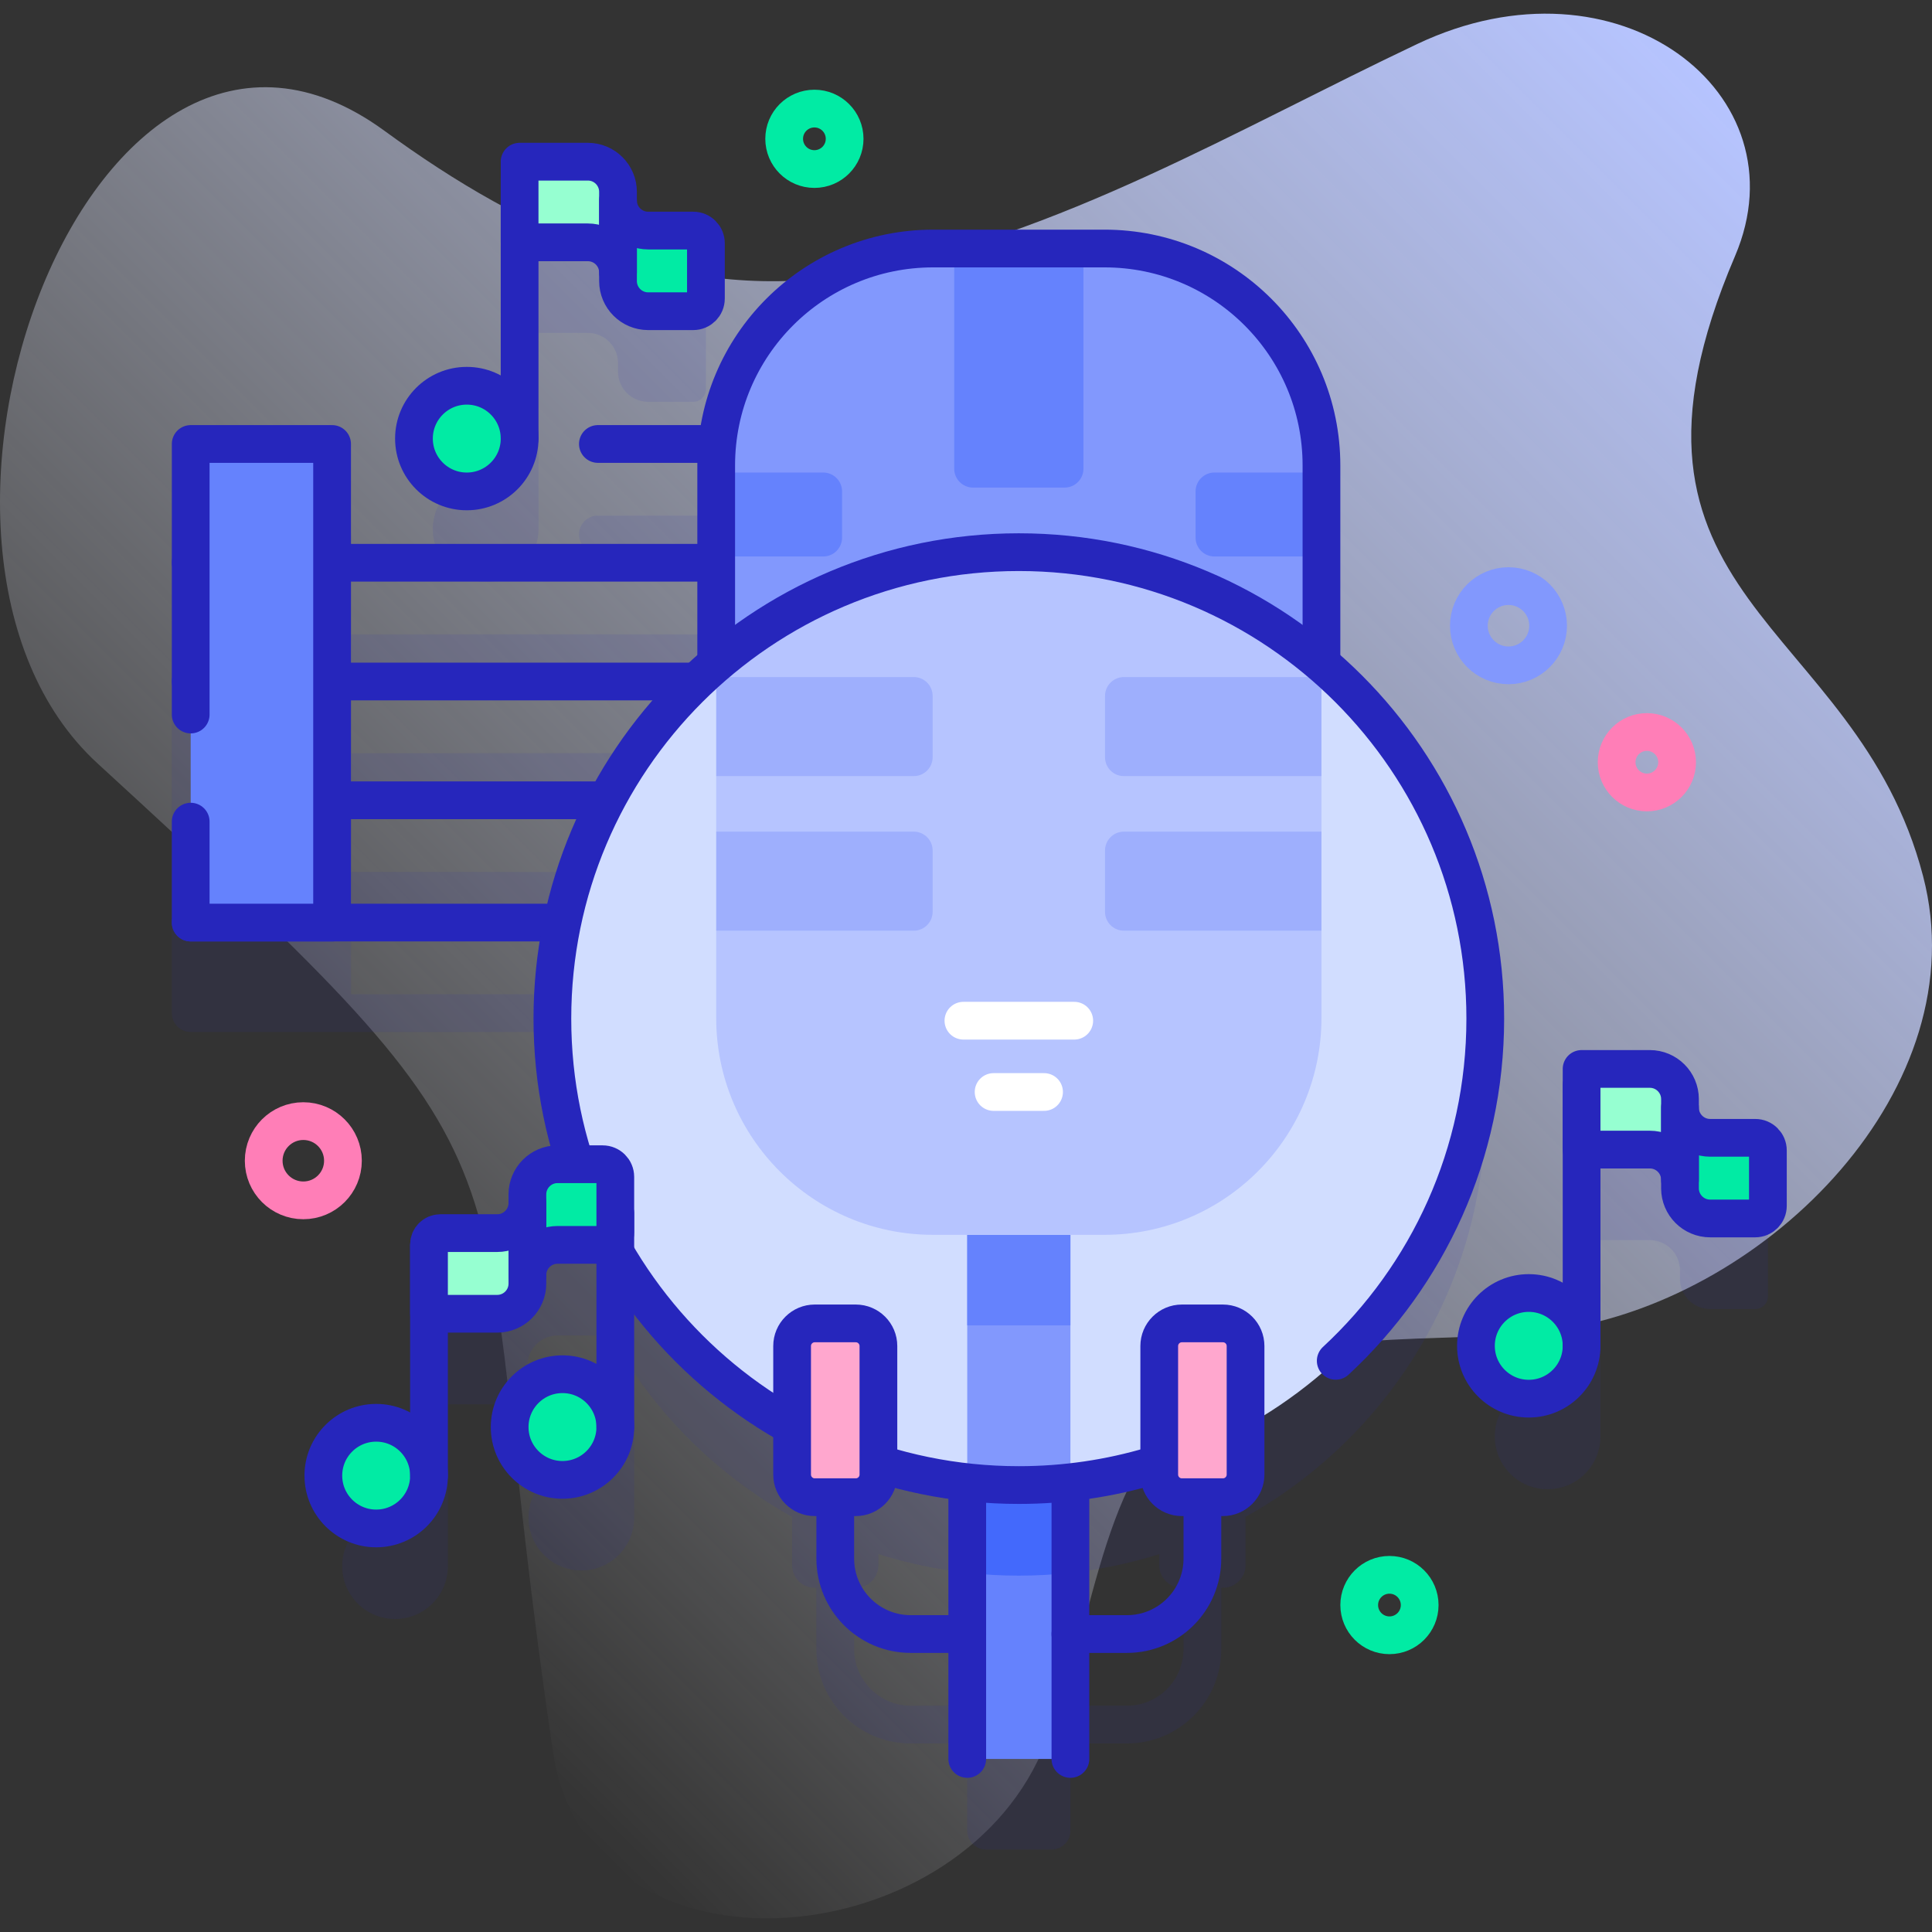 <?xml version="1.0" encoding="UTF-8"?>
<svg xmlns="http://www.w3.org/2000/svg" xmlns:xlink="http://www.w3.org/1999/xlink" version="1.1" id="Capa_1" x="0px" y="0px" viewBox="0 0 512 512" style="enable-background:new 0 0 512 512;" xml:space="preserve" width="512" height="512">
<rect x="0" y="0" width="512" height="512" fill="#333333" stroke="none"/>
<g>
	<g>
		<linearGradient id="SVGID_1_" gradientUnits="userSpaceOnUse" x1="51.976" y1="384.193" x2="433.811" y2="2.358">
			<stop offset="0" style="stop-color:#FFFFFF;stop-opacity:0"/>
			<stop offset="1" style="stop-color:#B6C4FF"/>
		</linearGradient>
		<path style="fill:url(#SVGID_1_);" d="M509.653,232.241c-17.846-68.764-89.048-72.613-49.851-164.381&#10;&#9;&#9;&#9;c18.456-43.208-31.109-81.374-84.219-56.198c-47.967,22.738-94.422,50.593-147.518,60.662&#10;&#9;&#9;&#9;c-47.17,8.945-88.94-10.447-126.184-37.663C24.429-21.938-36.746,144.906,25.859,202.325&#10;&#9;&#9;&#9;c125.203,114.831,95.612,92.831,120.675,261.765c9.149,61.668,102.526,55.512,128.39,2.694&#10;&#9;&#9;&#9;c15.513-31.678,14.346-73.243,41.493-95.768c26.001-21.575,64.438-13.614,97.816-18.854&#10;&#9;&#9;&#9;C468.752,343.603,524.172,288.183,509.653,232.241z"/>
	</g>
	<g>
		<g style="opacity:0.1;">
			<path style="fill:#2626BC;" d="M350.2,199.878v-52.542c0-31.743-25.733-57.476-57.476-57.476h-45.448&#10;&#9;&#9;&#9;&#9;c-28.092,0-51.462,20.159-56.47,46.797h-32.361c-2.762,0-5,2.239-5,5s2.238,5,5,5h31.372c-0.003,0.227-0.017,0.451-0.017,0.679&#10;&#9;&#9;&#9;&#9;v20.796H93.008v-26.476c0-2.761-2.238-5-5-5h-37.47c-2.762,0-5,2.239-5,5v126.832c0,2.761,2.238,5,5,5h37.47h60.068&#10;&#9;&#9;&#9;&#9;c-1.107,6.652-1.687,13.482-1.687,20.448c0,11.284,1.524,22.21,4.356,32.595h-2.984c-4.417,0-7.997,3.58-7.997,7.997v2.261&#10;&#9;&#9;&#9;&#9;c0,4.417-3.58,7.997-7.997,7.997H113.69c-2.762,0-5,2.239-5,5v51.854c-1.268-0.378-2.609-0.587-4-0.587c-7.732,0-14,6.268-14,14&#10;&#9;&#9;&#9;&#9;s6.268,14,14,14s14-6.268,14-14v-42.895h13.078c4.417,0,7.997-3.58,7.997-7.997v-2.261c0-4.416,3.58-7.997,7.997-7.997h10.301&#10;&#9;&#9;&#9;&#9;v34.865c-1.268-0.378-2.609-0.587-4-0.587c-7.732,0-14,6.268-14,14s6.268,14,14,14s14-6.268,14-14v-38.323&#10;&#9;&#9;&#9;&#9;c10.798,15.711,25.129,28.806,41.853,38.127v12.789c0,3.314,2.686,6,6,6h0.436c0,0,0,0,0,0v16.261c0,13.807,11.193,25,25,25&#10;&#9;&#9;&#9;&#9;h14.978v23.104c0,2.761,2.239,5,5,5h17.34c2.761,0,5-2.239,5-5v-23.104h14.978c13.807,0,25-11.193,25-25v-16.261c0,0,0,0,0,0&#10;&#9;&#9;&#9;&#9;h0.436c3.314,0,6-2.686,6-6v-12.789c37.892-21.12,63.526-61.589,63.526-108.049C393.609,256.278,376.77,222.548,350.2,199.878z&#10;&#9;&#9;&#9;&#9; M93.008,178.133H189.8v21.475H93.008V178.133z M93.008,209.608h86.628c-6.103,6.536-11.502,13.734-16.084,21.476H93.008V209.608&#10;&#9;&#9;&#9;&#9;z M93.008,263.489v-22.406h65.222c-3.374,7.121-6.086,14.616-8.059,22.406H93.008z M256.33,452.036h-14.978&#10;&#9;&#9;&#9;&#9;c-8.271,0-15-6.729-15-15v-16.261c0,0,0,0,0,0h0.437c3.314,0,6-2.686,6-6v-2.923c7.559,2.384,15.432,4.056,23.541,4.948V452.036z&#10;&#9;&#9;&#9;&#9; M313.647,420.775v16.261c0,8.271-6.729,15-15,15H283.67v-35.235c8.109-0.892,15.982-2.565,23.541-4.949v2.923&#10;&#9;&#9;&#9;&#9;c0,3.314,2.686,6,6,6L313.647,420.775C313.647,420.775,313.647,420.775,313.647,420.775z"/>
			<path style="fill:#2626BC;" d="M183.724,79.103h-11.949c-4.417,0-7.997-3.58-7.997-7.997v-2.261c0-4.417-3.58-7.997-7.997-7.997&#10;&#9;&#9;&#9;&#9;h-18.078c-2.761,0-5,1.608-5,4.369v61.599c-1.268-0.378-2.609-0.588-4-0.588c-7.732,0-14,6.268-14,14c0,7.732,6.268,14,14,14&#10;&#9;&#9;&#9;&#9;s14-6.268,14-14c0,0,0,0,0,0V88.221h13.078c4.417,0,7.997,3.58,7.997,7.997v2.261c0,4.417,3.58,7.997,7.997,7.997h11.949&#10;&#9;&#9;&#9;&#9;c1.851,0,3.352-1.501,3.352-3.352V82.455C187.076,80.604,185.575,79.103,183.724,79.103z"/>
			<path style="fill:#2626BC;" d="M465.16,319.534H453.21c-4.417,0-7.997-3.58-7.997-7.997v-2.261c0-4.417-3.58-7.997-7.997-7.997&#10;&#9;&#9;&#9;&#9;h-18.078c-2.761,0-5,1.608-5,4.369v61.599c-1.268-0.378-2.609-0.588-4-0.588c-7.732,0-14,6.268-14,14c0,7.732,6.268,14,14,14&#10;&#9;&#9;&#9;&#9;s14-6.268,14-14c0,0,0,0,0,0v-52.009h13.078c4.417,0,7.997,3.58,7.997,7.997v2.261c0,4.417,3.58,7.997,7.997,7.997h11.949&#10;&#9;&#9;&#9;&#9;c1.851,0,3.352-1.501,3.352-3.352v-20.668C468.511,321.035,467.011,319.534,465.16,319.534z"/>
		</g>
		<g>
			<g>
				<g>
					<g>
						
							<path style="fill:none;stroke:#2626BC;stroke-width:10;stroke-linecap:round;stroke-linejoin:round;stroke-miterlimit:10;" d="&#10;&#9;&#9;&#9;&#9;&#9;&#9;&#9;M158.446,117.657h74.819c18.625,0,33.724,15.099,33.724,33.724v126.832c0-18.625-15.099-33.724-33.724-33.724H50.538"/>
					</g>
					<g>
						
							<path style="fill:none;stroke:#2626BC;stroke-width:10;stroke-linecap:round;stroke-linejoin:round;stroke-miterlimit:10;" d="&#10;&#9;&#9;&#9;&#9;&#9;&#9;&#9;M50.538,149.133h182.726c18.625,0,33.724,15.099,33.724,33.724"/>
					</g>
					<path style="fill:none;stroke:#2626BC;stroke-width:10;stroke-linecap:round;stroke-linejoin:round;stroke-miterlimit:10;" d="&#10;&#9;&#9;&#9;&#9;&#9;&#9;M50.538,180.608h182.726c18.625,0,33.724,15.099,33.724,33.724"/>
					<path style="fill:none;stroke:#2626BC;stroke-width:10;stroke-linecap:round;stroke-linejoin:round;stroke-miterlimit:10;" d="&#10;&#9;&#9;&#9;&#9;&#9;&#9;M88.007,212.083h145.257c18.625,0,33.724,15.099,33.724,33.724"/>
				</g>
				<g>
					<g>
						<rect x="50.538" y="117.657" style="fill:#6582FD;" width="37.469" height="126.832"/>
					</g>
					<g>
						
							<polyline style="fill:none;stroke:#2626BC;stroke-width:10;stroke-linecap:round;stroke-linejoin:round;stroke-miterlimit:10;" points="&#10;&#9;&#9;&#9;&#9;&#9;&#9;&#9;50.538,217.743 50.538,244.489 88.007,244.489 88.007,117.657 50.538,117.657 50.538,189.359 &#9;&#9;&#9;&#9;&#9;&#9;"/>
						
							<path style="fill:none;stroke:#2626BC;stroke-width:10;stroke-linecap:round;stroke-linejoin:round;stroke-miterlimit:10;" d="&#10;&#9;&#9;&#9;&#9;&#9;&#9;&#9;M80.383,203.551"/>
					</g>
				</g>
			</g>
			<g>
				<g>
					<rect x="256.33" y="327.24" style="fill:#6582FD;" width="27.34" height="138.9"/>
					<path style="fill:#4369FC;" d="M283.67,327.24v89.57c-4.49,0.5-9.05,0.75-13.67,0.75s-9.18-0.25-13.67-0.75v-89.57H283.67z"/>
					
						<polyline style="fill:none;stroke:#2626BC;stroke-width:10;stroke-linecap:round;stroke-linejoin:round;stroke-miterlimit:10;" points="&#10;&#9;&#9;&#9;&#9;&#9;&#9;256.33,466.14 256.33,327.24 283.67,327.24 283.67,466.14 &#9;&#9;&#9;&#9;&#9;"/>
					<g>
						<g>
							<path style="fill:#8298FD;" d="M292.724,327.241h-45.448c-31.743,0-57.476-25.733-57.476-57.476V123.336&#10;&#9;&#9;&#9;&#9;&#9;&#9;&#9;&#9;c0-31.743,25.733-57.476,57.476-57.476h45.448c31.743,0,57.476,25.733,57.476,57.476v146.429&#10;&#9;&#9;&#9;&#9;&#9;&#9;&#9;&#9;C350.2,301.508,324.467,327.241,292.724,327.241z"/>
							<path style="fill:#6582FD;" d="M218.157,147.472H189.8v-22.246h28.357c2.761,0,5,2.239,5,5v12.246&#10;&#9;&#9;&#9;&#9;&#9;&#9;&#9;&#9;C223.157,145.234,220.918,147.472,218.157,147.472z"/>
							<g>
								<path style="fill:#6582FD;" d="M321.842,147.472H350.2v-22.246h-28.357c-2.761,0-5,2.239-5,5v12.246&#10;&#9;&#9;&#9;&#9;&#9;&#9;&#9;&#9;&#9;C316.842,145.234,319.081,147.472,321.842,147.472z"/>
							</g>
							<path style="fill:#6582FD;" d="M287.123,124.218V65.86h-34.246v58.357c0,2.761,2.239,5,5,5h24.246&#10;&#9;&#9;&#9;&#9;&#9;&#9;&#9;&#9;C284.884,129.218,287.123,126.979,287.123,124.218z"/>
							
								<path style="fill:none;stroke:#2626BC;stroke-width:10;stroke-linecap:round;stroke-linejoin:round;stroke-miterlimit:10;" d="&#10;&#9;&#9;&#9;&#9;&#9;&#9;&#9;&#9;M292.724,327.241h-45.448c-31.743,0-57.476-25.733-57.476-57.476V123.336c0-31.743,25.733-57.476,57.476-57.476h45.448&#10;&#9;&#9;&#9;&#9;&#9;&#9;&#9;&#9;c31.743,0,57.476,25.733,57.476,57.476v146.429C350.2,301.508,324.467,327.241,292.724,327.241z"/>
						</g>
						<path style="fill:#D1DDFF;" d="M393.609,269.937c0,68.27-55.34,123.62-123.61,123.62s-123.61-55.35-123.61-123.62&#10;&#9;&#9;&#9;&#9;&#9;&#9;&#9;c0-37.66,16.84-71.39,43.41-94.06c21.59-18.42,49.59-29.55,80.2-29.55c30.61,0,58.61,11.13,80.2,29.55&#10;&#9;&#9;&#9;&#9;&#9;&#9;&#9;C376.769,198.547,393.609,232.277,393.609,269.937z"/>
						<path style="fill:#8298FD;" d="M283.67,327.24v65.57c-4.49,0.5-9.05,0.75-13.67,0.75s-9.18-0.25-13.67-0.75v-65.57H283.67z"/>
						<rect x="256.33" y="327.24" style="fill:#6582FD;" width="27.34" height="24"/>
						<path style="fill:#B6C4FF;" d="M350.199,175.877c-21.59-18.42-49.59-29.55-80.2-29.55c-30.61,0-58.609,11.13-80.199,29.549&#10;&#9;&#9;&#9;&#9;&#9;&#9;&#9;v3.551l3,13.123l-3,13.123v14.72l3,13.123l-3,13.123v23.126c0,31.743,25.733,57.476,57.476,57.476h45.448&#10;&#9;&#9;&#9;&#9;&#9;&#9;&#9;c31.743,0,57.476-25.733,57.476-57.476v-23.126l-3-13.123l3-13.123v-14.72l-3-13.123l3-13.123L350.199,175.877&#10;&#9;&#9;&#9;&#9;&#9;&#9;&#9;C350.2,175.878,350.2,175.877,350.199,175.877z"/>
						<g>
							<g>
								<path style="fill:#9EAFFD;" d="M242.157,246.639H189.8v-26.246h52.357c2.761,0,5,2.239,5,5v16.246&#10;&#9;&#9;&#9;&#9;&#9;&#9;&#9;&#9;&#9;C247.157,244.4,244.918,246.639,242.157,246.639z"/>
								<path style="fill:#9EAFFD;" d="M242.157,205.674H189.8v-26.246h52.357c2.761,0,5,2.239,5,5v16.246&#10;&#9;&#9;&#9;&#9;&#9;&#9;&#9;&#9;&#9;C247.157,203.435,244.918,205.674,242.157,205.674z"/>
							</g>
							<g>
								<path style="fill:#9EAFFD;" d="M297.843,246.639H350.2v-26.246h-52.357c-2.761,0-5,2.239-5,5v16.246&#10;&#9;&#9;&#9;&#9;&#9;&#9;&#9;&#9;&#9;C292.843,244.4,295.082,246.639,297.843,246.639z"/>
								<path style="fill:#9EAFFD;" d="M297.843,205.674H350.2v-26.246h-52.357c-2.761,0-5,2.239-5,5v16.246&#10;&#9;&#9;&#9;&#9;&#9;&#9;&#9;&#9;&#9;C292.843,203.435,295.082,205.674,297.843,205.674z"/>
							</g>
						</g>
						<g>
							
								<path style="fill:none;stroke:#2626BC;stroke-width:10;stroke-linecap:round;stroke-linejoin:round;stroke-miterlimit:10;" d="&#10;&#9;&#9;&#9;&#9;&#9;&#9;&#9;&#9;M353.982,360.634c24.37-22.578,39.63-54.851,39.63-90.692c0-68.269-55.343-123.613-123.613-123.613&#10;&#9;&#9;&#9;&#9;&#9;&#9;&#9;&#9;s-123.613,55.343-123.613,123.613c0,68.269,55.343,123.613,123.613,123.613c12.277,0,24.134-1.792,35.326-5.127"/>
						</g>
						<g>
							
								<line style="fill:none;stroke:#FFFFFF;stroke-width:10;stroke-linecap:round;stroke-linejoin:round;stroke-miterlimit:10;" x1="284.685" y1="270.495" x2="255.315" y2="270.495"/>
							
								<line style="fill:none;stroke:#FFFFFF;stroke-width:10;stroke-linecap:round;stroke-linejoin:round;stroke-miterlimit:10;" x1="276.685" y1="289.39" x2="263.315" y2="289.39"/>
						</g>
					</g>
					<g>
						
							<path style="fill:none;stroke:#2626BC;stroke-width:10;stroke-linecap:round;stroke-linejoin:round;stroke-miterlimit:10;" d="&#10;&#9;&#9;&#9;&#9;&#9;&#9;&#9;M221.353,396.775v16.261c0,11.046,8.954,20,20,20h14.977"/>
						<path style="fill:#FFA7CE;" d="M226.789,396.775h-10.872c-3.314,0-6-2.686-6-6v-34.059c0-3.314,2.686-6,6-6h10.872&#10;&#9;&#9;&#9;&#9;&#9;&#9;&#9;c3.314,0,6,2.686,6,6v34.059C232.789,394.089,230.103,396.775,226.789,396.775z"/>
						
							<path style="fill:none;stroke:#2626BC;stroke-width:10;stroke-linecap:round;stroke-linejoin:round;stroke-miterlimit:10;" d="&#10;&#9;&#9;&#9;&#9;&#9;&#9;&#9;M226.789,396.775h-10.872c-3.314,0-6-2.686-6-6v-34.059c0-3.314,2.686-6,6-6h10.872c3.314,0,6,2.686,6,6v34.059&#10;&#9;&#9;&#9;&#9;&#9;&#9;&#9;C232.789,394.089,230.103,396.775,226.789,396.775z"/>
					</g>
					<g>
						
							<path style="fill:none;stroke:#2626BC;stroke-width:10;stroke-linecap:round;stroke-linejoin:round;stroke-miterlimit:10;" d="&#10;&#9;&#9;&#9;&#9;&#9;&#9;&#9;M318.647,396.775v16.261c0,11.046-8.954,20-20,20H283.67"/>
						<path style="fill:#FFA7CE;" d="M313.211,396.775h10.872c3.314,0,6-2.686,6-6v-34.059c0-3.314-2.686-6-6-6h-10.872&#10;&#9;&#9;&#9;&#9;&#9;&#9;&#9;c-3.314,0-6,2.686-6,6v34.059C307.211,394.089,309.897,396.775,313.211,396.775z"/>
						
							<path style="fill:none;stroke:#2626BC;stroke-width:10;stroke-linecap:round;stroke-linejoin:round;stroke-miterlimit:10;" d="&#10;&#9;&#9;&#9;&#9;&#9;&#9;&#9;M313.211,396.775h10.872c3.314,0,6-2.686,6-6v-34.059c0-3.314-2.686-6-6-6h-10.872c-3.314,0-6,2.686-6,6v34.059&#10;&#9;&#9;&#9;&#9;&#9;&#9;&#9;C307.211,394.089,309.897,396.775,313.211,396.775z"/>
					</g>
				</g>
				<g>
					<g>
						<circle style="fill:#01EBA4;" cx="405.139" cy="356.661" r="14"/>
						
							<circle style="fill:none;stroke:#2626BC;stroke-width:10;stroke-linecap:round;stroke-linejoin:round;stroke-miterlimit:10;" cx="405.139" cy="356.661" r="14"/>
					</g>
					
						<line style="fill:none;stroke:#2626BC;stroke-width:10;stroke-linecap:round;stroke-linejoin:round;stroke-miterlimit:10;" x1="419.139" y1="356.661" x2="419.139" y2="287.649"/>
					<g>
						<g>
							<path style="fill:#96FFD1;" d="M437.217,283.28h-18.078v21.372h18.078c4.417,0,7.997,3.58,7.997,7.997v-21.372&#10;&#9;&#9;&#9;&#9;&#9;&#9;&#9;&#9;C445.214,286.86,441.633,283.28,437.217,283.28z"/>
							<path style="fill:#01EBA4;" d="M468.511,304.886c0-1.851-1.501-3.352-3.352-3.352l-11.949,0c-4.417,0-7.997-3.58-7.997-7.997&#10;&#9;&#9;&#9;&#9;&#9;&#9;&#9;&#9;v21.372c0,4.417,3.58,7.997,7.997,7.997l11.949,0c1.851,0,3.352-1.501,3.352-3.352V304.886z"/>
						</g>
						<g>
							
								<path style="fill:none;stroke:#2626BC;stroke-width:10;stroke-linecap:round;stroke-linejoin:round;stroke-miterlimit:10;" d="&#10;&#9;&#9;&#9;&#9;&#9;&#9;&#9;&#9;M437.217,283.28h-18.078v21.372h18.078c4.417,0,7.997,3.58,7.997,7.997v-21.372&#10;&#9;&#9;&#9;&#9;&#9;&#9;&#9;&#9;C445.214,286.86,441.633,283.28,437.217,283.28z"/>
							
								<path style="fill:none;stroke:#2626BC;stroke-width:10;stroke-linecap:round;stroke-linejoin:round;stroke-miterlimit:10;" d="&#10;&#9;&#9;&#9;&#9;&#9;&#9;&#9;&#9;M468.511,304.886c0-1.851-1.501-3.352-3.352-3.352l-11.949,0c-4.417,0-7.997-3.58-7.997-7.997v21.372&#10;&#9;&#9;&#9;&#9;&#9;&#9;&#9;&#9;c0,4.417,3.58,7.997,7.997,7.997l11.949,0c1.851,0,3.352-1.501,3.352-3.352V304.886z"/>
						</g>
					</g>
				</g>
				<g>
					<g>
						<circle style="fill:#01EBA4;" cx="123.703" cy="116.229" r="14"/>
						
							<circle style="fill:none;stroke:#2626BC;stroke-width:10;stroke-linecap:round;stroke-linejoin:round;stroke-miterlimit:10;" cx="123.703" cy="116.229" r="14"/>
					</g>
					
						<line style="fill:none;stroke:#2626BC;stroke-width:10;stroke-linecap:round;stroke-linejoin:round;stroke-miterlimit:10;" x1="137.703" y1="116.229" x2="137.703" y2="47.218"/>
					<g>
						<g>
							<path style="fill:#96FFD1;" d="M155.781,42.849h-18.078v21.372h18.078c4.417,0,7.997,3.58,7.997,7.997V50.846&#10;&#9;&#9;&#9;&#9;&#9;&#9;&#9;&#9;C163.778,46.429,160.198,42.849,155.781,42.849z"/>
							<path style="fill:#01EBA4;" d="M187.076,64.455c0-1.851-1.501-3.352-3.352-3.352l-11.949,0c-4.417,0-7.997-3.58-7.997-7.997&#10;&#9;&#9;&#9;&#9;&#9;&#9;&#9;&#9;v21.372c0,4.417,3.58,7.997,7.997,7.997l11.949,0c1.851,0,3.352-1.501,3.352-3.352L187.076,64.455z"/>
						</g>
						<g>
							
								<path style="fill:none;stroke:#2626BC;stroke-width:10;stroke-linecap:round;stroke-linejoin:round;stroke-miterlimit:10;" d="&#10;&#9;&#9;&#9;&#9;&#9;&#9;&#9;&#9;M155.781,42.849h-18.078v21.372h18.078c4.417,0,7.997,3.58,7.997,7.997V50.846C163.778,46.429,160.198,42.849,155.781,42.849&#10;&#9;&#9;&#9;&#9;&#9;&#9;&#9;&#9;z"/>
							
								<path style="fill:none;stroke:#2626BC;stroke-width:10;stroke-linecap:round;stroke-linejoin:round;stroke-miterlimit:10;" d="&#10;&#9;&#9;&#9;&#9;&#9;&#9;&#9;&#9;M187.076,64.455c0-1.851-1.501-3.352-3.352-3.352l-11.949,0c-4.417,0-7.997-3.58-7.997-7.997v21.372&#10;&#9;&#9;&#9;&#9;&#9;&#9;&#9;&#9;c0,4.417,3.58,7.997,7.997,7.997l11.949,0c1.851,0,3.352-1.501,3.352-3.352L187.076,64.455z"/>
						</g>
					</g>
				</g>
				<g>
					<g>
						<circle style="fill:#01EBA4;" cx="99.69" cy="391.053" r="14"/>
						
							<circle style="fill:none;stroke:#2626BC;stroke-width:10;stroke-linecap:round;stroke-linejoin:round;stroke-miterlimit:10;" cx="99.69" cy="391.053" r="14"/>
					</g>
					
						<line style="fill:none;stroke:#2626BC;stroke-width:10;stroke-linecap:round;stroke-linejoin:round;stroke-miterlimit:10;" x1="113.69" y1="391.053" x2="113.69" y2="330.042"/>
					<g>
						<circle style="fill:#01EBA4;" cx="149.063" cy="378.182" r="14"/>
						
							<circle style="fill:none;stroke:#2626BC;stroke-width:10;stroke-linecap:round;stroke-linejoin:round;stroke-miterlimit:10;" cx="149.063" cy="378.182" r="14"/>
					</g>
					
						<line style="fill:none;stroke:#2626BC;stroke-width:10;stroke-linecap:round;stroke-linejoin:round;stroke-miterlimit:10;" x1="163.063" y1="378.182" x2="163.063" y2="321.568"/>
					<g>
						<g>
							<path style="fill:#96FFD1;" d="M131.768,348.159H113.69v-18.372c0-1.657,1.343-3,3-3h15.078c4.417,0,7.997-3.58,7.997-7.997&#10;&#9;&#9;&#9;&#9;&#9;&#9;&#9;&#9;v21.372C139.765,344.578,136.185,348.159,131.768,348.159z"/>
							<path style="fill:#01EBA4;" d="M163.063,326.553c0,1.851-1.501,3.352-3.352,3.352l-11.949,0c-4.417,0-7.997,3.58-7.997,7.997&#10;&#9;&#9;&#9;&#9;&#9;&#9;&#9;&#9;V316.53c0-4.417,3.58-7.997,7.997-7.997l11.949,0c1.851,0,3.352,1.501,3.352,3.352L163.063,326.553z"/>
						</g>
						<g>
							
								<path style="fill:none;stroke:#2626BC;stroke-width:10;stroke-linecap:round;stroke-linejoin:round;stroke-miterlimit:10;" d="&#10;&#9;&#9;&#9;&#9;&#9;&#9;&#9;&#9;M131.768,348.159H113.69v-18.372c0-1.657,1.343-3,3-3h15.078c4.417,0,7.997-3.58,7.997-7.997v21.372&#10;&#9;&#9;&#9;&#9;&#9;&#9;&#9;&#9;C139.765,344.578,136.185,348.159,131.768,348.159z"/>
							
								<path style="fill:none;stroke:#2626BC;stroke-width:10;stroke-linecap:round;stroke-linejoin:round;stroke-miterlimit:10;" d="&#10;&#9;&#9;&#9;&#9;&#9;&#9;&#9;&#9;M163.063,326.553c0,1.851-1.501,3.352-3.352,3.352l-11.949,0c-4.417,0-7.997,3.58-7.997,7.997V316.53&#10;&#9;&#9;&#9;&#9;&#9;&#9;&#9;&#9;c0-4.417,3.58-7.997,7.997-7.997l11.949,0c1.851,0,3.352,1.501,3.352,3.352L163.063,326.553z"/>
						</g>
					</g>
				</g>
			</g>
		</g>
		
			<circle style="fill:none;stroke:#01EBA4;stroke-width:10;stroke-linecap:round;stroke-linejoin:round;stroke-miterlimit:10;" cx="368.219" cy="425.356" r="8.012"/>
		
			<circle style="fill:none;stroke:#01EBA4;stroke-width:10;stroke-linecap:round;stroke-linejoin:round;stroke-miterlimit:10;" cx="215.825" cy="36.787" r="8.012"/>
		
			<circle style="fill:none;stroke:#FF7EB7;stroke-width:10;stroke-linecap:round;stroke-linejoin:round;stroke-miterlimit:10;" cx="436.439" cy="202" r="8.012"/>
		
			<circle style="fill:none;stroke:#8298FD;stroke-width:10;stroke-linecap:round;stroke-linejoin:round;stroke-miterlimit:10;" cx="399.763" cy="165.825" r="10.5"/>
		
			<circle style="fill:none;stroke:#FF7EB7;stroke-width:10;stroke-linecap:round;stroke-linejoin:round;stroke-miterlimit:10;" cx="80.383" cy="307.606" r="10.5"/>
	</g>
</g>















</svg>
